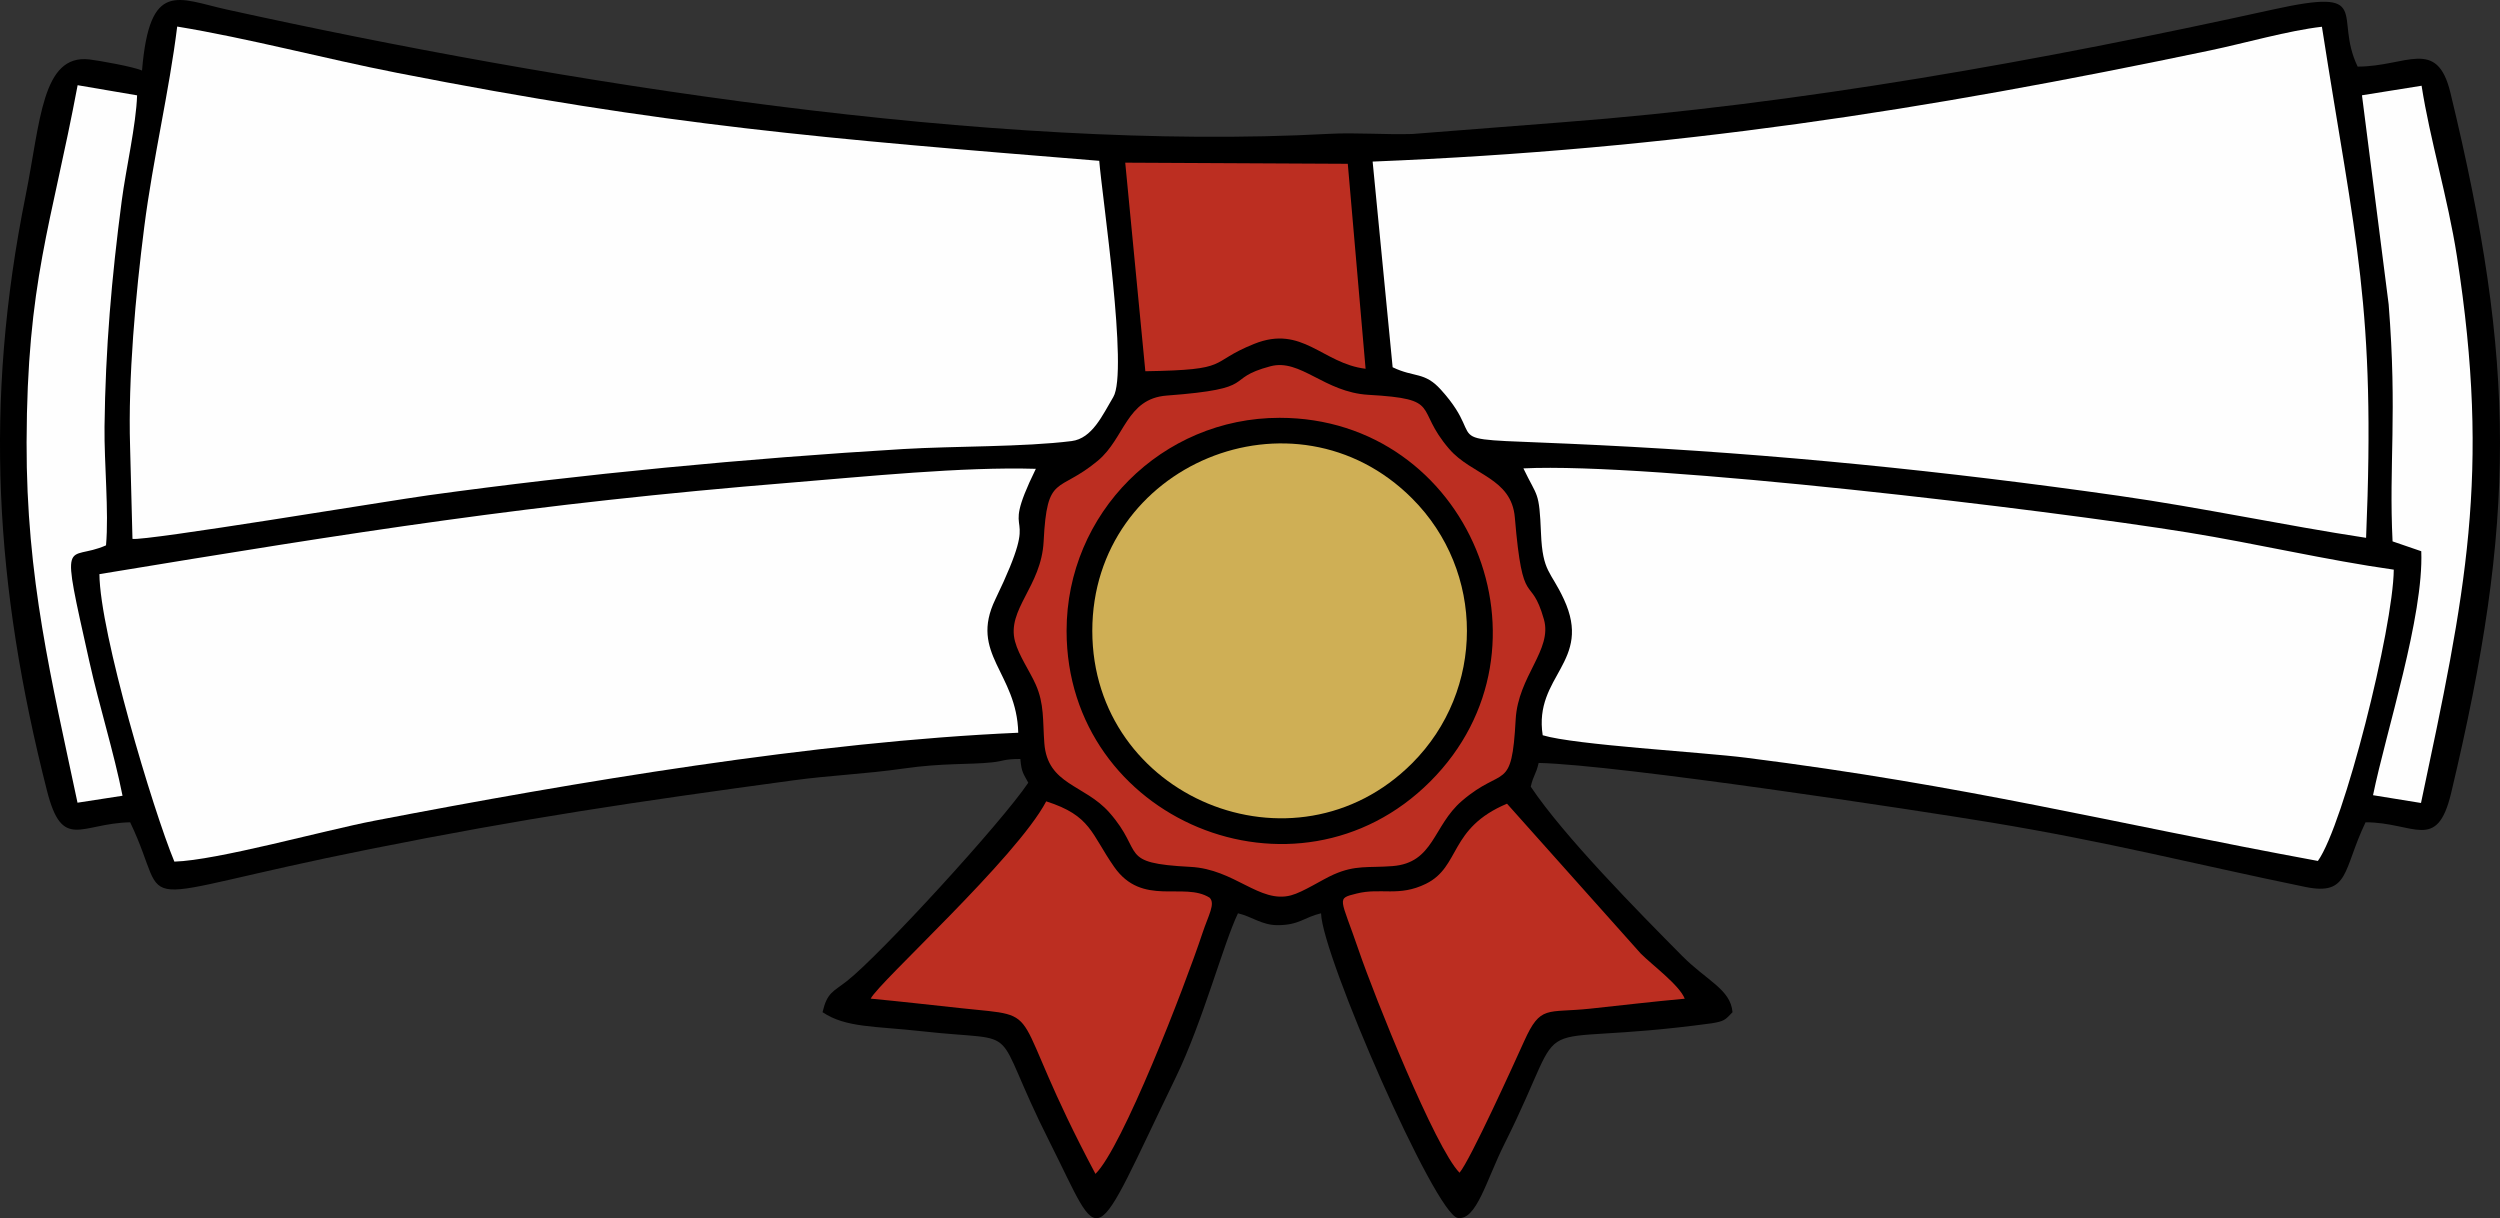 <?xml version="1.0" encoding="UTF-8"?>
<!DOCTYPE svg PUBLIC "-//W3C//DTD SVG 1.1//EN" "http://www.w3.org/Graphics/SVG/1.1/DTD/svg11.dtd">
<!-- Creator: CorelDRAW -->
<svg xmlns="http://www.w3.org/2000/svg" xml:space="preserve" width="7in" height="3.411in" version="1.1" style="shape-rendering:geometricPrecision; text-rendering:geometricPrecision; image-rendering:optimizeQuality; fill-rule:evenodd; clip-rule:evenodd"
viewBox="0 0 6570.9 3201.88"
 xmlns:xlink="http://www.w3.org/1999/xlink"
 xmlns:xodm="http://www.corel.com/coreldraw/odm/2003">
 <rect x="0" y="0" width="6570.9" height="3201.88" fill="#333333" stroke="none"/>
 <defs>
  <style type="text/css">
   <![CDATA[
    .fil0 {fill:black}
    .fil2 {fill:#BC2E21}
    .fil1 {fill:#FEFEFE}
    .fil3 {fill:#CFAF55;fill-rule:nonzero}
   ]]>
  </style>
 </defs>
 <g id="Layer_x0020_1">
  <g id="_2637617471632">
   <path class="fil0" d="M373.31 185.46c-20.32,-9.75 -113.68,-26.42 -138.46,-29.27 -125.04,-14.39 -128.44,164.01 -167.46,357.7 -110.17,546.93 -80.92,1025.76 56.1,1564.43 40.55,159.35 87.88,85.88 218.61,82.95 116.13,242.04 -41.45,204.83 631.74,70.19 408.35,-81.66 695.63,-123.82 1109.29,-180.19 101.69,-13.85 189.84,-16.68 291.15,-31.21 105.46,-15.13 172.25,-9.84 233.25,-16.31 31.9,-3.39 29.81,-8.85 74.35,-8.85 2.93,35.32 7.92,38.06 20.8,62.39 -69.56,103.88 -388.98,452.56 -476.86,521.44 -36.08,28.29 -51.68,29.34 -63.88,81.69 61.45,41.16 136.25,36.17 261.83,50.14 277.71,30.88 172.6,-31.3 334.35,289.59 143.81,285.29 104.84,301.36 332.91,-169.75 70.12,-144.87 124.91,-350.98 162.8,-429.94 36.98,8.61 62.5,31.2 103.99,31.2 57.42,0 69.55,-20.76 114.38,-31.2 2.48,111.05 300.04,791.73 359.34,800.72 49.02,7.43 75.05,-99.4 122.48,-194.12 188.32,-376.06 22.03,-246.3 545.57,-317.55 32.24,-5.53 34.22,-8.1 54.12,-29.08 -5.01,-60.2 -67.62,-82.58 -132.61,-148.16 -114.16,-115.2 -310.2,-313.85 -397.74,-444.59 7.51,-32.26 13.27,-30.12 20.79,-62.39 209.72,4.68 1004.76,126.04 1185.56,155.92 316.72,52.34 536.7,109.81 829.26,169.93 116.76,24 98.46,-44.57 158.57,-169.86 127.34,0 187.64,79.44 224.87,-76.69 171.42,-718.92 171.79,-1123.96 -1.93,-1841.29 -35.38,-146.12 -116.07,-68.23 -243.74,-68.23 -64.57,-134.57 45,-209.03 -222.8,-150 -604.5,133.21 -1243.4,248.9 -1866.72,296.27l-395.5 30.86c-71.26,2.14 -148.21,-4.2 -218.77,-0.38 -888.25,48.03 -2024.2,-134.42 -2896.86,-326.75 -128.23,-28.26 -202.78,-79.93 -222.8,160.41z"/>
   <path class="fil1" d="M203.75 2109.77l118.31 -18.29c-22.82,-114.89 -60.49,-233.18 -87.33,-353.31 -77.76,-348.02 -59.66,-258.87 43.93,-304.82 7.81,-88.15 -5.06,-216.22 -3.93,-311.97 2.39,-204.44 18.79,-392.67 45.25,-593.7 11.1,-84.37 37.83,-199.55 40.35,-277.09l-156.27 -26.67c-69.55,369.6 -133.06,515.68 -134.16,939.06 -0.92,357.4 65.41,622.97 133.84,946.79zm138.14 -936.41l6.29 242.97c32.51,6.36 676.68,-100.63 777.84,-114.58 404.95,-55.87 836.99,-96.97 1248.09,-121.53 134.6,-8.05 315.87,-5.07 442.4,-20.92 54.35,-6.8 81.21,-68.21 109.67,-115.87 39.62,-66.34 -29.75,-529.14 -36.96,-620.71 -729.9,-59.42 -1134.11,-91.69 -1845.42,-231.19 -192.72,-37.79 -389.96,-90.73 -578.08,-121.72 -20.79,169.15 -63.56,346.74 -86.53,526.3 -22.76,177.98 -42.81,396.83 -37.3,577.26zm3265.88 -748.68l52.58 540.61c57.84,27.89 83.36,10.83 127.11,59.26 140.96,156.03 -56.78,122.16 416.09,145.43 459.99,22.64 910.1,68.19 1363.79,132.89 222.34,31.7 434.77,77.7 651.6,110.74 25.63,-610.13 -27.98,-778.02 -116.1,-1343.31 -87.22,9.9 -203.59,43.31 -292.18,61.87 -757.13,158.6 -1410.77,260.64 -2202.88,292.52zm-3346.49 1084.34c1.31,154.27 140.74,619.73 197.01,755.62 112.47,-3.28 392.7,-81.9 525.18,-107.38 529.42,-101.85 1158.47,-208 1692.84,-231.37 -3.66,-158.3 -129.37,-207.25 -60.29,-350.43 131.94,-273.46 1.24,-128.34 106.54,-343.24 -192.63,-5.81 -448.89,20.49 -643.89,36.32 -684.64,55.62 -1140.96,129.16 -1817.38,240.48zm3793.48 423.47c84.68,25.63 417.32,44.22 534.15,59.01 585.5,74.12 949.66,169.19 1503.33,271.35 68.3,-95.54 197.83,-611.65 199.45,-765.61 -174.82,-24.54 -361.27,-68.57 -540.72,-97.63 -369.86,-59.9 -1410.55,-184.77 -1746.94,-168.54 37.2,77.8 41.59,57.47 46.28,170.96 4.24,102.64 25.49,98.17 60.08,172.9 76.58,165.37 -79.93,200.52 -55.64,357.56zm2153.35 -1682.08l70.11 549.33c22.91,288.06 0.33,420.4 10.3,623.19l75.44 25.89c6.63,171.68 -92.46,473.25 -126.78,641.24l126.09 20.44c116.62,-550.67 184.06,-861.86 94.31,-1437.43 -24.07,-154.34 -70.81,-306 -92.77,-447.73l-156.71 25.08z"/>
   <path class="fil2" d="M3010.36 975.74c230.35,-3.61 161.13,-21.57 285.95,-71.87 126.69,-51.07 179.2,51.51 292.96,65.39l-46.79 -538.74 -584.95 -2.99 52.84 548.21zm328.81 -13.07c-127.71,34 -23.15,58.37 -272.53,77.01 -106.28,7.93 -110.2,112.1 -181.09,171.2 -105.26,87.76 -133.42,31.68 -142.51,212.19 -5.99,118.9 -97.9,178.74 -75.11,263.12 10.12,37.42 38.29,77.01 54.24,112.81 22.92,51.43 18.24,94.95 22.72,154.52 8.25,109.63 105.53,108.04 170.77,181.95 94.05,106.52 20.19,133.03 213.33,142.98 116.29,5.98 181.68,96.99 264.29,74.81 32.3,-8.68 80.72,-40.96 112.35,-54.91 57.52,-25.37 90.07,-17 154.17,-21.92 109.35,-8.42 106.18,-105.8 182.64,-171.39 109.84,-94.21 130.71,-19.89 141.31,-214.17 6.2,-113.72 97.07,-182.76 74.21,-263.02 -35.41,-124.37 -55.44,-17.69 -76.41,-267.61 -8.78,-104.82 -113.03,-111.15 -172.65,-180.39 -93.22,-108.28 -15.4,-130.9 -212.16,-142.14 -116.11,-6.63 -178.72,-96.04 -257.56,-75.04zm24.14 135.49c497.14,0 747.86,603.89 395.92,955.86 -351.93,351.95 -955.86,101.19 -955.86,-395.92 0,-309.21 250.74,-559.94 559.94,-559.94zm-1074.76 1526.6c80.4,7.61 158.6,16.66 237.66,25.1 233.18,24.9 113.06,-14.95 353.04,435.48 70,-67.72 233.49,-488.91 281.25,-632.74 15.64,-47.09 34.58,-77.21 18.83,-93.15 -67.76,-42.74 -176.85,25.03 -250.88,-80.95 -61.1,-87.47 -60.56,-134.63 -178.62,-172.27 -78.57,149.05 -441.33,476.74 -461.29,518.52zm1547.64 457.59c27.98,-32.78 143.67,-287.73 169.83,-345.7 43.49,-96.35 58.69,-73.35 173.49,-85.55 83,-8.82 164.7,-18.57 248.59,-26.17 -14.01,-35.77 -84.56,-87.65 -115.5,-118.55l-351.62 -394.03c-153.58,64.56 -121.47,165.46 -213.14,210.56 -71.25,35.05 -118.72,9.57 -182.3,25.68 -54.52,13.81 -42.47,8.42 5.99,150.09 41.32,120.79 201.03,519.26 264.66,583.67z"/>
   <path class="fil3" d="M3711.45 1309.95c-309.27,-309.27 -840.49,-89.21 -840.49,348.15 0,437.31 531.18,657.47 840.48,348.14 192.25,-192.27 192.25,-504.03 0.01,-696.3z"/>
  </g>
 </g>
</svg>

